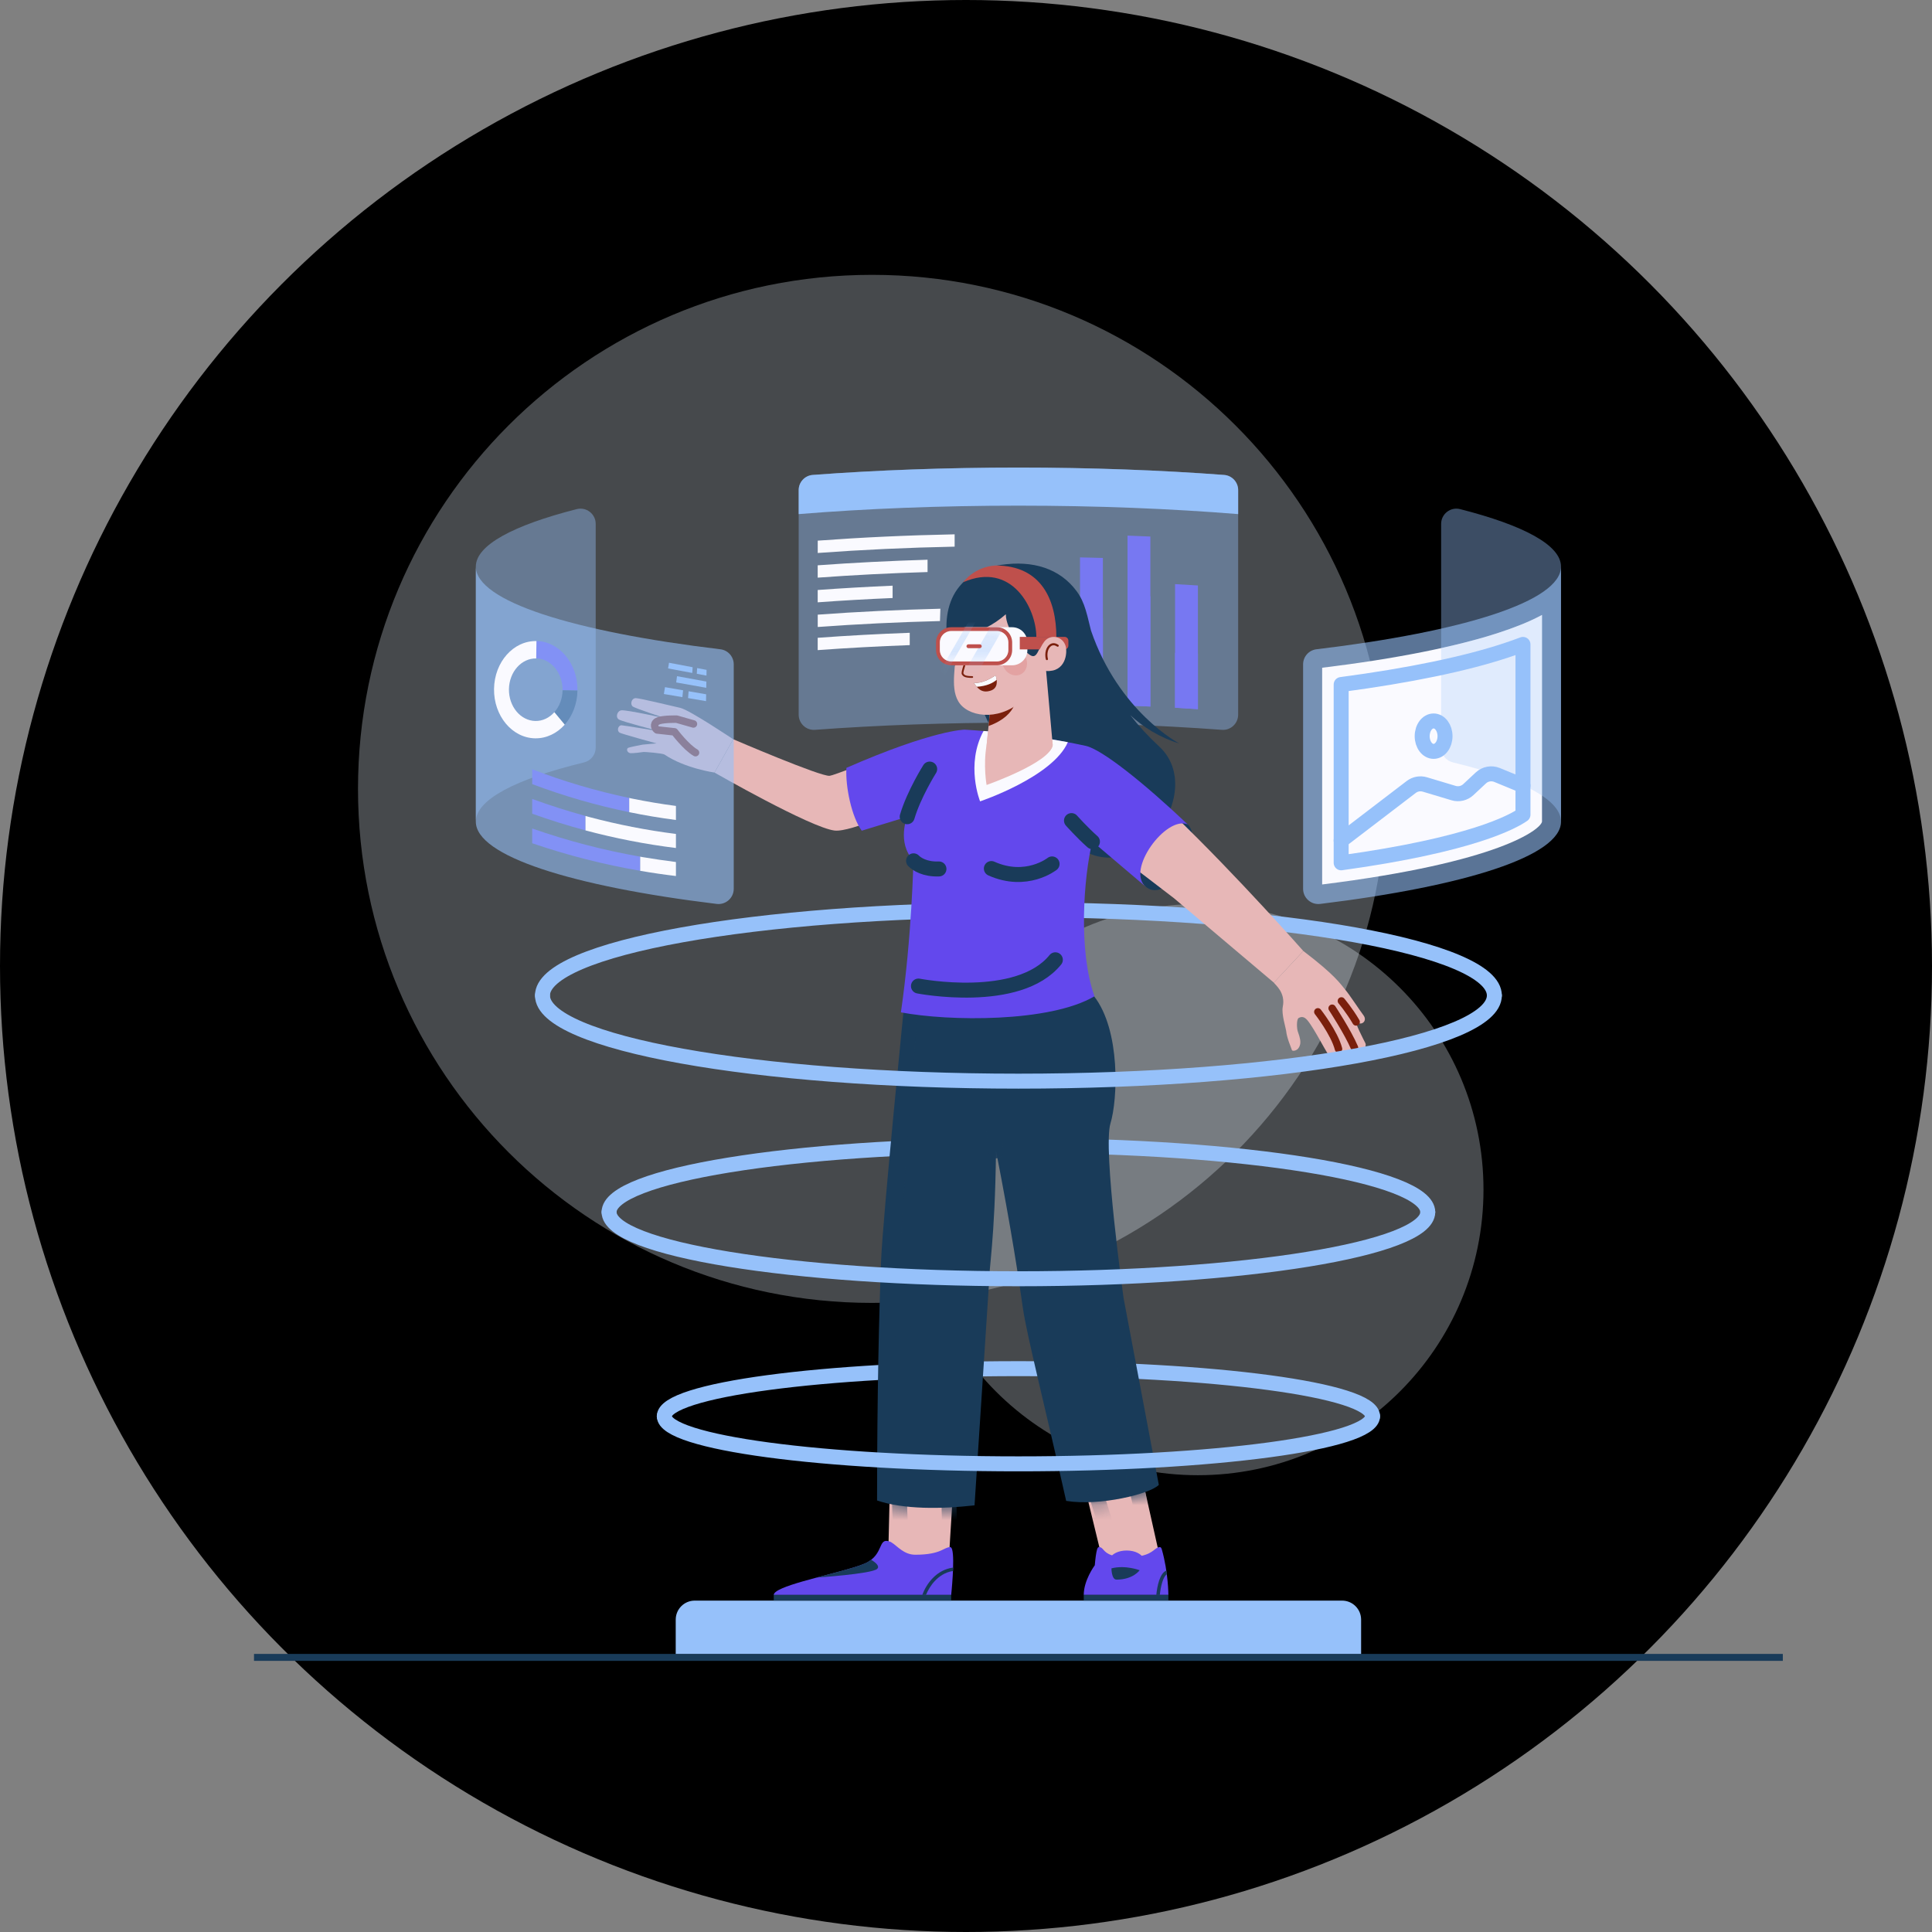 <svg width="129" height="129" viewBox="0 0 129 129" fill="none" xmlns="http://www.w3.org/2000/svg">
<rect x="0" y="0" width="129" height="129" fill="#808080" stroke="none"/>
<circle cx="64.5" cy="64.5" r="64.5" fill="black"/>
<path d="M119.04 110.432H16.96V110.896H119.04V110.432Z" fill="#193B59"/>
<path d="M90.882 110.432H45.118V108.144C45.118 107.441 45.686 106.873 46.389 106.873H89.611C90.314 106.873 90.882 107.441 90.882 108.144V110.432Z" fill="#96C1FA"/>
<path opacity="0.3" d="M58.226 86.995C77.181 86.995 92.548 71.629 92.548 52.673C92.548 33.718 77.181 18.351 58.226 18.351C39.27 18.351 23.904 33.718 23.904 52.673C23.904 71.629 39.27 86.995 58.226 86.995Z" fill="#EBF5FF"/>
<path opacity="0.3" d="M79.985 98.5C90.516 98.5 99.053 89.963 99.053 79.432C99.053 68.901 90.516 60.364 79.985 60.364C69.454 60.364 60.917 68.901 60.917 79.432C60.917 89.963 69.454 98.5 79.985 98.5Z" fill="#EBF5FF"/>
<path d="M53.328 32.726V34.327C57.813 33.962 62.778 33.763 68 33.763C73.222 33.763 78.187 33.965 82.672 34.327V32.726C82.672 32.195 82.263 31.752 81.734 31.712C77.498 31.394 72.861 31.22 68 31.22C63.14 31.22 58.502 31.394 54.266 31.712C53.737 31.752 53.328 32.195 53.328 32.726Z" fill="#96C1FA"/>
<path d="M78.459 39.002V47.258C78.969 47.286 79.477 47.316 79.985 47.349V39.092C79.479 39.059 78.971 39.029 78.459 39.002Z" fill="#6348ED"/>
<path d="M76.811 35.825V47.175C76.306 47.154 75.798 47.128 75.285 47.11V35.763C75.798 35.781 76.306 35.802 76.811 35.825Z" fill="#6348ED"/>
<path d="M73.64 37.254V47.063C73.134 47.045 72.626 47.033 72.113 47.026V37.217C72.624 37.229 73.134 37.24 73.64 37.254Z" fill="#6348ED"/>
<path d="M68.94 38.725V46.989C69.45 46.989 69.958 46.991 70.466 46.998V38.739C69.96 38.73 69.452 38.725 68.94 38.725Z" fill="#6348ED"/>
<path d="M67.292 40.27V46.985C66.782 46.985 66.274 46.989 65.766 46.994V40.28C66.274 40.275 66.782 40.273 67.292 40.27Z" fill="#6348ED"/>
<path d="M78.459 43.588V47.258C78.969 47.277 79.477 47.328 79.985 47.349V43.646C79.479 43.627 78.971 43.606 78.459 43.588Z" fill="#6348ED"/>
<path d="M76.811 39.818V47.175C76.306 47.161 75.798 47.121 75.285 47.11V39.776C75.798 39.79 76.306 39.804 76.811 39.818Z" fill="#6348ED"/>
<path d="M73.64 41.294V47.066C73.134 47.054 72.626 47.033 72.113 47.029V41.27C72.624 41.275 73.134 41.282 73.64 41.294Z" fill="#6348ED"/>
<path d="M68.94 41.713V46.987C69.45 46.987 69.958 46.991 70.466 46.996V41.72C69.96 41.716 69.452 41.713 68.94 41.713Z" fill="#6348ED"/>
<path d="M67.292 42.723V46.984C66.782 46.984 66.274 46.992 65.766 46.994V42.73C66.274 42.727 66.782 42.725 67.292 42.723Z" fill="#6348ED"/>
<path opacity="0.4" d="M53.328 32.724V47.718C53.328 48.307 53.83 48.776 54.416 48.731C58.611 48.421 63.198 48.251 68 48.251C72.802 48.251 77.389 48.421 81.584 48.731C82.173 48.776 82.672 48.307 82.672 47.718V32.724C82.672 32.192 82.263 31.749 81.734 31.71C77.498 31.392 72.861 31.218 68 31.218C63.14 31.218 58.502 31.392 54.266 31.71C53.737 31.749 53.328 32.192 53.328 32.724Z" fill="#96C1FA"/>
<path d="M54.6 36.099V36.923C57.537 36.707 60.595 36.563 63.741 36.5V35.677C60.595 35.739 57.535 35.883 54.6 36.099Z" fill="#FAFAFF"/>
<path d="M61.933 37.373C59.423 37.449 56.968 37.572 54.597 37.746V38.57C56.968 38.396 59.421 38.27 61.933 38.196V37.373Z" fill="#FAFAFF"/>
<path d="M59.599 39.106C57.899 39.18 56.228 39.275 54.597 39.394V40.217C56.228 40.097 57.899 40.002 59.599 39.93V39.106Z" fill="#FAFAFF"/>
<path d="M60.743 42.252C58.648 42.328 56.593 42.439 54.597 42.586V43.409C56.593 43.263 58.646 43.152 60.743 43.075V42.252Z" fill="#FAFAFF"/>
<path d="M62.789 40.644C59.98 40.716 57.238 40.846 54.6 41.041V41.864C57.231 41.672 59.961 41.54 62.762 41.468L62.789 40.644Z" fill="#FAFAFF"/>
<path d="M40.668 80.933C40.668 78.476 52.904 76.483 68 76.483C83.096 76.483 95.332 78.476 95.332 80.933" stroke="#96C1FA" stroke-miterlimit="10" stroke-linecap="round" stroke-linejoin="round"/>
<path d="M44.355 94.563C44.355 92.807 54.941 91.385 68 91.385C81.059 91.385 91.646 92.807 91.646 94.563" stroke="#96C1FA" stroke-miterlimit="10" stroke-linecap="round" stroke-linejoin="round"/>
<path d="M36.221 66.468C36.221 63.308 50.449 60.747 68 60.747C85.551 60.747 99.779 63.308 99.779 66.468" stroke="#96C1FA" stroke-miterlimit="10" stroke-linecap="round" stroke-linejoin="round"/>
<path d="M59.402 99.867L59.314 103.593L63.344 104.298L63.604 100.022L59.402 99.867Z" fill="#E7B7B7"/>
<path d="M51.663 106.495H63.511C63.511 106.495 63.764 104.11 63.574 103.462C63.543 103.363 63.504 103.305 63.45 103.302C63.024 103.291 62.859 103.81 61.11 103.81C60.346 103.81 59.892 103.207 59.532 102.992C59.493 102.966 59.456 102.947 59.421 102.936C58.739 102.688 58.934 103.393 58.333 104.001C58.247 104.089 58.14 104.177 58.012 104.258C57.971 104.286 57.92 104.314 57.862 104.342C57.843 104.351 57.825 104.36 57.804 104.37L57.797 104.372C57.762 104.388 57.725 104.402 57.688 104.421C57.59 104.462 57.477 104.504 57.351 104.546C57.228 104.588 57.094 104.632 56.95 104.676C56.948 104.678 56.948 104.678 56.945 104.676C55.064 105.251 51.665 105.929 51.663 106.495Z" fill="#6348ED"/>
<path d="M63.508 106.492H51.663V106.87H63.508V106.492Z" fill="#193B59"/>
<path d="M63.638 104.667C63.128 104.736 62.652 104.977 62.258 105.393C61.945 105.722 61.72 106.119 61.581 106.492H61.829C61.961 106.168 62.163 105.829 62.427 105.553C62.68 105.286 63.079 104.977 63.631 104.896C63.631 104.82 63.636 104.743 63.638 104.667Z" fill="#193B59"/>
<path d="M58.562 104.759C58.764 104.583 58.481 104.337 58.168 104.145C58.119 104.182 58.068 104.221 58.012 104.256C57.971 104.284 57.92 104.312 57.862 104.339C57.843 104.349 57.824 104.358 57.804 104.367L57.797 104.37C57.762 104.386 57.725 104.4 57.688 104.418C57.59 104.46 57.476 104.502 57.351 104.544C57.228 104.585 57.094 104.629 56.95 104.673C56.947 104.676 56.947 104.676 56.945 104.673C56.258 104.882 55.368 105.107 54.516 105.335C54.521 105.335 58.179 105.093 58.562 104.759Z" fill="#193B59"/>
<path d="M72.434 99.31L73.645 104.298H77.517L76.371 99.171L72.434 99.31Z" fill="#E7B7B7"/>
<path d="M78.013 106.493H72.362C72.362 105.528 73.053 104.576 73.097 104.516C73.097 104.514 73.097 104.514 73.099 104.514C73.136 104.073 73.188 103.674 73.25 103.461C73.278 103.361 73.32 103.303 73.371 103.3C73.684 103.291 73.626 103.655 74.252 103.85C74.361 103.753 74.668 103.528 75.229 103.528C75.849 103.528 76.159 103.804 76.234 103.88C77.055 103.697 77.127 103.291 77.454 103.3C77.507 103.303 77.549 103.361 77.577 103.461C78.013 104.992 78.013 106.493 78.013 106.493Z" fill="#6348ED"/>
<path d="M78.013 106.493H72.362V106.871H78.013V106.493Z" fill="#193B59"/>
<path d="M74.211 104.72C75.153 104.479 76.094 104.846 76.094 104.846C76.094 104.846 75.661 105.472 74.549 105.472C74.211 105.47 74.211 104.72 74.211 104.72Z" fill="#193B59"/>
<path d="M77.874 104.869C77.433 105.052 77.269 105.896 77.206 106.495H77.44C77.505 105.906 77.654 105.289 77.909 105.115C77.9 105.033 77.888 104.952 77.874 104.869Z" fill="#193B59"/>
<path d="M58.832 84.139C58.702 87.388 58.562 93.046 58.562 100.187C60.342 100.792 62.871 100.765 65.07 100.512L66.021 85.912C66.021 84.657 66.43 82.884 66.504 76.845C67.534 82.103 68.042 85.517 68.299 87.348C68.546 89.102 69.831 94.141 71.188 100.215C73.429 100.581 76.802 99.748 77.375 99.145L75.023 86.68C75.023 86.68 73.626 76.697 74.146 75.008C74.626 73.449 74.842 68.809 73.044 66.51H60.43C60.428 66.51 58.943 81.33 58.832 84.139Z" fill="#193B59"/>
<mask id="mask0_3029_2" style="mask-type:luminance" maskUnits="userSpaceOnUse" x="58" y="66" width="20" height="35">
<path d="M60.428 66.51H73.041C74.84 68.809 74.624 73.449 74.144 75.008C73.624 76.697 75.02 86.68 75.02 86.68L77.373 99.145C76.8 99.748 73.427 100.581 71.186 100.215C69.828 94.141 68.545 89.102 68.297 87.348C68.04 85.517 67.531 82.103 66.501 76.845C66.427 82.887 66.019 84.657 66.019 85.912L65.068 100.512C62.868 100.767 60.34 100.795 58.56 100.187C58.56 93.046 58.702 87.387 58.829 84.139C58.943 81.33 60.428 66.51 60.428 66.51Z" fill="white"/>
</mask>
<g mask="url(#mask0_3029_2)">
<path d="M60.196 102.883C59.361 93.777 62.075 64.085 62.075 64.085L65.457 65.099C62.451 79.745 63.451 103.3 63.451 103.3L73.809 101.734C68.717 86.095 67.464 65.099 67.464 65.099L70.469 65.61C70.638 78.576 76.651 102.546 76.651 102.546" stroke="#193B59" stroke-miterlimit="10" stroke-linecap="round" stroke-linejoin="round"/>
<path d="M66.502 76.843C66.126 73.523 66.126 71.519 66.126 71.519" stroke="#193B59" stroke-miterlimit="10" stroke-linecap="round" stroke-linejoin="round"/>
</g>
<path d="M71.302 55.998C67.081 51.819 65.112 46.166 65.112 46.166C63.455 45.196 62.409 41.4 63.933 39.324C64.583 38.44 65.448 37.988 66.411 37.793C68.601 37.352 70.466 37.809 71.663 39.194C72.341 39.976 72.492 40.625 72.844 42.094V42.096C74.7 47.537 78.737 49.639 78.737 49.639C77.408 49.237 76.334 48.546 75.475 47.757C75.999 48.437 76.638 49.138 77.408 49.852C80.742 52.942 75.524 60.178 71.302 55.998Z" fill="#193B59"/>
<path d="M60.537 53.831C60.537 53.831 56.829 55.592 55.718 55.455C54.122 55.26 47.709 51.585 47.709 51.585L48.958 49.358C48.958 49.358 54.813 51.875 55.398 51.801C55.688 51.764 57.781 50.924 59.98 50.175L60.537 53.831Z" fill="#E7B7B7"/>
<path d="M48.955 49.36C48.955 49.36 46.046 47.409 45.431 47.267C44.814 47.126 42.65 46.602 42.438 46.615C42.155 46.634 42.067 47.026 42.246 47.17C42.406 47.298 44.466 47.97 44.466 47.97C44.466 47.97 41.893 47.395 41.496 47.428C41.216 47.451 41.067 47.894 41.334 48.047C41.599 48.198 44.113 48.845 44.113 48.845C44.113 48.845 41.61 48.423 41.496 48.427C41.251 48.437 41.176 48.81 41.378 48.922C41.547 49.014 43.84 49.639 43.84 49.639C43.84 49.639 43.016 49.703 42.902 49.72C42.758 49.743 41.993 49.901 41.94 49.933C41.796 50.024 41.886 50.27 42.102 50.29C42.239 50.302 42.884 50.23 42.979 50.209C43.028 50.2 44.227 50.288 44.369 50.383C45.749 51.311 47.705 51.583 47.705 51.583L48.955 49.36Z" fill="#E7B7B7"/>
<path d="M46.44 50.256C45.814 49.898 45.037 48.866 45.037 48.866L43.87 48.738C43.647 48.567 43.631 48.237 43.995 48.119C44.359 48.001 45.181 48.019 45.181 48.019L46.301 48.339" stroke="#7A1F0C" stroke-width="0.5" stroke-miterlimit="10" stroke-linecap="round" stroke-linejoin="round"/>
<path d="M79.31 55.044C80.519 56.276 77.96 60.44 76.517 59.215C75.076 57.99 77.981 53.687 79.31 55.044Z" fill="#193B59"/>
<path d="M85.054 65.612C85.154 65.765 85.848 66.273 85.651 67.226C85.553 67.704 85.862 68.672 85.876 68.825C85.92 69.317 86.214 69.95 86.263 70.119C86.284 70.194 86.697 70.214 86.808 69.737C86.852 69.549 86.813 69.303 86.66 68.89C86.579 68.672 86.56 68.05 86.716 67.969C86.91 67.864 87.087 67.883 87.284 68.11C87.787 68.692 88.653 70.509 88.864 70.63C89.038 70.73 89.49 70.627 89.386 70.18C89.281 69.732 89.711 70.493 89.912 70.692C90.305 71.073 90.634 70.718 90.55 70.47C90.356 69.885 90.442 69.864 90.664 70.031C90.947 70.245 91.291 69.918 91.161 69.641C91.112 69.537 90.316 68.038 90.632 68.27C90.936 68.493 91.311 68.15 91.04 67.792C90.803 67.481 90.121 66.44 89.85 66.115C89.493 65.693 89.184 65.143 87.024 63.498L85.054 65.612Z" fill="#E7B7B7"/>
<path d="M90.437 69.952C89.987 68.899 88.948 67.321 88.948 67.321" stroke="#7A1F0C" stroke-width="0.5" stroke-miterlimit="10" stroke-linecap="round" stroke-linejoin="round"/>
<path d="M90.548 68.233C90.094 67.456 89.567 66.834 89.567 66.834" stroke="#7A1F0C" stroke-width="0.5" stroke-miterlimit="10" stroke-linecap="round" stroke-linejoin="round"/>
<path d="M89.372 70.036C89.1 68.98 87.994 67.562 87.994 67.562" stroke="#7A1F0C" stroke-width="0.5" stroke-miterlimit="10" stroke-linecap="round" stroke-linejoin="round"/>
<path d="M87.022 63.498L85.057 65.612L78.384 59.972L74.842 57.26L77.338 53.506L78.387 54.425C82.637 58.519 87.022 63.498 87.022 63.498Z" fill="#E7B7B7"/>
<path d="M60.154 67.595C60.885 62.556 60.989 57.464 60.989 57.464C59.859 56.246 60.574 54.536 60.574 54.536L57.539 55.466C56.871 54.562 56.44 52.538 56.516 51.269C62.344 48.72 64.409 48.72 64.409 48.72C64.409 48.72 68.445 48.915 72.494 49.801C73.577 50.038 76.378 52.272 79.308 55.049C77.869 54.422 75.139 58.123 76.514 59.22L72.935 56.181C72.352 58.614 71.988 63.484 73.079 66.521C70.093 68.284 63.328 68.198 60.154 67.595Z" fill="#6348ED"/>
<path d="M66.193 57.993C68.534 59.044 70.248 57.684 70.248 57.684" stroke="#193B59" stroke-miterlimit="10" stroke-linecap="round" stroke-linejoin="round"/>
<path d="M72.942 56.199C72.257 55.594 71.543 54.791 71.543 54.791" stroke="#193B59" stroke-miterlimit="10" stroke-linecap="round" stroke-linejoin="round"/>
<path d="M60.998 57.477C61.212 57.698 61.762 58.057 62.694 58.02" stroke="#193B59" stroke-miterlimit="10" stroke-linecap="round" stroke-linejoin="round"/>
<path d="M60.574 54.534C61.017 53.03 62.075 51.351 62.075 51.351" stroke="#193B59" stroke-miterlimit="10" stroke-linecap="round" stroke-linejoin="round"/>
<path d="M70.466 64.085C68 67.133 61.325 65.839 61.325 65.839" stroke="#193B59" stroke-miterlimit="10" stroke-linecap="round" stroke-linejoin="round"/>
<path d="M71.301 49.555C69.065 49.133 66.954 48.912 65.673 48.806C64.45 51.056 65.441 53.508 65.441 53.508C65.441 53.508 70.29 51.88 71.301 49.555Z" fill="#FAFAFF"/>
<path d="M70.288 49.754L70.255 49.369C68.58 49.093 67.046 48.926 65.97 48.831L65.875 49.754C65.638 51.119 65.875 52.413 65.875 52.413C65.875 52.413 70.127 50.926 70.288 49.754Z" fill="#E7B7B7"/>
<path d="M66.348 44.006C66.411 44.662 65.877 49.752 65.877 49.752C65.715 52.2 70.165 50.817 70.29 49.752L69.719 43.324L66.348 44.006Z" fill="#E7B7B7"/>
<path d="M66.005 48.476C68.074 47.732 67.868 46.33 67.868 46.33L66.211 46.27C66.146 47.024 66.07 47.829 66.005 48.476Z" fill="#7A1F0C"/>
<path d="M64.01 41.029C63.355 42.068 63.796 42.63 63.796 43.664C63.796 44.773 63.372 46.346 64.26 47.168C65.181 48.017 67.313 48.059 68.772 46.219C70.246 44.36 69.912 41.261 68.308 40.461C66.942 39.776 64.914 39.593 64.01 41.029Z" fill="#E7B7B7"/>
<path d="M64.914 45.263C64.406 45.263 64.306 45.161 64.225 45.029C64.177 44.945 64.221 44.783 64.327 44.425C64.402 44.179 64.485 43.899 64.529 43.644C64.534 43.611 64.564 43.59 64.599 43.595C64.631 43.599 64.652 43.632 64.648 43.664C64.601 43.927 64.513 44.224 64.443 44.46C64.383 44.662 64.309 44.913 64.325 44.961C64.379 45.052 64.436 45.147 64.917 45.147C64.949 45.147 64.977 45.172 64.977 45.207C64.975 45.237 64.947 45.263 64.914 45.263Z" fill="#7A1F0C"/>
<path d="M68.457 43.83C68.694 44.275 68.566 44.804 68.174 45.013C67.782 45.221 67.271 45.031 67.035 44.586C66.798 44.14 66.926 43.611 67.318 43.403C67.71 43.196 68.22 43.386 68.457 43.83Z" fill="#E3A2A2"/>
<path d="M66.473 45.087C66.044 45.395 65.411 45.667 65.005 45.574C65.232 45.887 65.504 46.342 66.172 46.105C66.585 45.959 66.633 45.532 66.473 45.087Z" fill="#7A1F0C"/>
<path d="M66.548 45.389C66.536 45.291 66.511 45.189 66.474 45.087C66.42 45.126 66.362 45.163 66.304 45.201C66.186 45.275 66.058 45.342 65.928 45.402C65.601 45.549 65.26 45.634 65.007 45.576C65.072 45.665 65.14 45.764 65.218 45.857C65.891 45.813 66.304 45.6 66.548 45.389Z" fill="#FAFAFF"/>
<path d="M65.907 43.156C65.907 43.372 65.805 43.546 65.678 43.546C65.552 43.546 65.448 43.372 65.448 43.156C65.448 42.941 65.55 42.767 65.678 42.767C65.803 42.767 65.907 42.941 65.907 43.156Z" fill="#193B59"/>
<path d="M65.272 42.444C65.332 42.584 65.564 42.365 65.877 42.344C66.137 42.326 66.434 42.449 66.543 42.546C66.564 42.358 66.302 42.12 65.949 42.096C65.422 42.059 65.272 42.444 65.272 42.444Z" fill="#193B59"/>
<path d="M65.678 42.767C65.471 42.734 65.272 42.771 65.272 42.771L65.678 42.894V42.767Z" fill="#193B59"/>
<path d="M64.197 43.326C64.197 43.505 64.112 43.648 64.007 43.648C63.903 43.648 63.817 43.505 63.817 43.326C63.817 43.147 63.903 43.003 64.007 43.003C64.112 43.003 64.197 43.147 64.197 43.326Z" fill="#193B59"/>
<path d="M64.29 42.676C64.26 42.852 64.016 42.651 63.831 42.722C63.664 42.79 63.532 42.913 63.469 43.017C63.416 42.897 63.508 42.655 63.738 42.562C64.079 42.428 64.29 42.676 64.29 42.676Z" fill="#193B59"/>
<path d="M64.007 43.001C63.801 42.969 63.682 43.004 63.682 43.004L64.007 43.106V43.001Z" fill="#193B59"/>
<path d="M68.626 39.509C67.19 38.874 65.213 38.586 64.197 39.412C63.035 40.359 63.351 42.015 63.351 42.015C64.007 42.405 65.394 42.544 67.16 41.015C67.16 42.022 68.264 43.433 68.803 43.753C69.292 44.043 69.32 43.184 69.726 42.841C69.849 42.788 70.062 40.147 68.626 39.509Z" fill="#193B59"/>
<path d="M67.582 44.421H64.531C63.97 44.421 63.515 43.966 63.515 43.405V42.897C63.515 42.335 63.97 41.88 64.531 41.88H67.582C68.144 41.88 68.599 42.335 68.599 42.897V43.405C68.601 43.964 68.144 44.421 67.582 44.421Z" fill="#FAFAFF"/>
<path d="M66.566 44.421H63.515C62.954 44.421 62.499 43.966 62.499 43.405V42.897C62.499 42.335 62.954 41.88 63.515 41.88H66.566C67.128 41.88 67.582 42.335 67.582 42.897V43.405C67.582 43.964 67.128 44.421 66.566 44.421Z" fill="#BF504C"/>
<path d="M62.752 43.402V42.894C62.752 42.472 63.093 42.131 63.516 42.131H66.566C66.989 42.131 67.33 42.472 67.33 42.894V43.402C67.33 43.825 66.989 44.166 66.566 44.166H63.516C63.093 44.166 62.752 43.825 62.752 43.402Z" fill="#FAFAFF"/>
<path d="M71.081 43.361H68.091V42.525H71.081C71.223 42.525 71.336 42.639 71.336 42.781V43.108C71.336 43.247 71.223 43.361 71.081 43.361Z" fill="#BF504C"/>
<mask id="mask1_3029_2" style="mask-type:luminance" maskUnits="userSpaceOnUse" x="62" y="42" width="6" height="3">
<path d="M62.752 43.402V42.894C62.752 42.472 63.093 42.131 63.516 42.131H66.566C66.989 42.131 67.33 42.472 67.33 42.894V43.402C67.33 43.825 66.989 44.166 66.566 44.166H63.516C63.093 44.166 62.752 43.825 62.752 43.402Z" fill="white"/>
</mask>
<g mask="url(#mask1_3029_2)">
<g opacity="0.35">
<path d="M65.583 40.764L65.221 40.555L62.751 44.834L63.112 45.043L65.583 40.764Z" fill="#96C1FA"/>
<path d="M67.126 41.717L66.443 41.322L63.972 45.602L64.655 45.996L67.126 41.717Z" fill="#96C1FA"/>
</g>
</g>
<path d="M65.422 43.277H64.659C64.59 43.277 64.531 43.219 64.531 43.15C64.531 43.08 64.59 43.022 64.659 43.022H65.422C65.492 43.022 65.55 43.08 65.55 43.15C65.55 43.219 65.492 43.277 65.422 43.277Z" fill="#BF504C"/>
<path d="M69.197 42.544C69.197 40.644 67.566 37.454 64.314 38.876C64.314 38.876 65.04 37.841 66.48 37.758C69.536 37.758 70.533 40.059 70.533 42.544H69.197Z" fill="#BF504C"/>
<path d="M69.726 42.843C70.134 42.312 70.958 42.472 71.153 43.138C71.285 43.595 71.155 44.889 69.851 44.801C68.64 44.72 69.427 43.23 69.726 42.843Z" fill="#E7B7B7"/>
<path d="M69.9 44.077C69.868 44.077 69.84 44.056 69.83 44.024C69.733 43.62 69.844 43.2 70.097 43.026C70.264 42.91 70.466 42.92 70.663 43.054C70.696 43.075 70.705 43.119 70.682 43.152C70.659 43.184 70.615 43.193 70.582 43.17C70.434 43.07 70.294 43.061 70.178 43.142C69.974 43.284 69.884 43.648 69.97 43.992C69.979 44.029 69.956 44.068 69.919 44.077C69.909 44.077 69.905 44.077 69.9 44.077Z" fill="#7A1F0C"/>
<path d="M95.332 80.933C95.332 83.39 83.096 85.383 68 85.383C52.904 85.383 40.668 83.39 40.668 80.933" stroke="#96C1FA" stroke-miterlimit="10" stroke-linecap="round" stroke-linejoin="round"/>
<path d="M99.779 66.468C99.779 69.628 85.551 72.189 68 72.189C50.449 72.189 36.221 69.628 36.221 66.468" stroke="#96C1FA" stroke-miterlimit="10" stroke-linecap="round" stroke-linejoin="round"/>
<path d="M91.646 94.563C91.646 96.319 81.059 97.741 68 97.741C54.941 97.741 44.355 96.319 44.355 94.563" stroke="#96C1FA" stroke-miterlimit="10" stroke-linecap="round" stroke-linejoin="round"/>
<path opacity="0.4" d="M39.775 34.979V49.917C39.775 50.386 39.453 50.794 38.995 50.906C34.46 52.008 31.771 53.379 31.771 54.866V37.832C31.771 36.401 34.265 35.076 38.504 33.995C39.146 33.828 39.775 34.315 39.775 34.979Z" fill="#96C1FA"/>
<path d="M47.171 45.11L46.526 44.989L46.547 44.609L47.178 44.727L47.171 45.11Z" fill="#96C1FA"/>
<path d="M46.222 44.934L44.608 44.632L44.67 44.252L46.248 44.551L46.222 44.934Z" fill="#96C1FA"/>
<path d="M47.157 45.924L45.15 45.567L45.204 45.149L47.164 45.507L47.157 45.924Z" fill="#96C1FA"/>
<path d="M47.141 46.815L45.942 46.611L45.979 46.156L47.15 46.358L47.141 46.815Z" fill="#96C1FA"/>
<path d="M45.563 46.548L44.327 46.339L44.401 45.882L45.61 46.091L45.563 46.548Z" fill="#96C1FA"/>
<path d="M42.202 53.318C42.139 53.304 42.077 53.293 42.014 53.279V53.276C42.077 53.293 42.139 53.304 42.202 53.318Z" fill="#96C1FA"/>
<path d="M42.014 53.279V54.228C39.807 53.775 37.643 53.151 35.536 52.355V51.365C37.638 52.177 39.805 52.815 42.014 53.279Z" fill="#6348ED"/>
<path d="M35.536 55.32V56.304C37.886 57.107 40.297 57.724 42.747 58.144V57.2C40.292 56.768 37.882 56.139 35.536 55.32Z" fill="#6348ED"/>
<path d="M39.093 54.481C37.891 54.151 36.706 53.775 35.536 53.346V54.332C36.706 54.752 37.894 55.123 39.093 55.444V54.481Z" fill="#6348ED"/>
<path d="M38.557 46.105L37.562 46.084C37.578 44.934 36.789 43.98 35.803 43.959L35.819 42.799C37.358 42.834 38.583 44.312 38.557 46.105Z" fill="#6348ED"/>
<path d="M38.557 46.105C38.543 47.003 38.218 47.808 37.708 48.386L37.017 47.551C37.346 47.18 37.555 46.665 37.564 46.087L38.557 46.105Z" fill="#193B59"/>
<path opacity="0.6" d="M48.992 44.361V59.346C48.992 59.956 48.456 60.429 47.851 60.355C38.153 59.172 31.771 57.153 31.771 54.864V37.83C31.771 40.141 38.262 42.173 48.099 43.352C48.61 43.412 48.992 43.846 48.992 44.361Z" fill="#96C1FA"/>
<path d="M37.706 48.386C37.193 48.964 36.49 49.312 35.722 49.298C34.186 49.268 32.961 47.79 32.987 45.994C33.015 44.201 34.281 42.772 35.819 42.804L35.803 43.964C34.817 43.943 34.001 44.864 33.982 46.015C33.966 47.168 34.755 48.119 35.741 48.14C36.235 48.15 36.685 47.925 37.014 47.553L37.706 48.386Z" fill="#FAFAFF"/>
<path d="M45.132 55.682V56.622C43.09 56.369 41.074 55.975 39.093 55.446V54.483C39.174 54.504 39.253 54.529 39.334 54.55C41.234 55.054 43.172 55.436 45.132 55.682Z" fill="#FAFAFF"/>
<path d="M45.132 53.812V54.75C44.086 54.615 43.046 54.441 42.014 54.228V53.281C42.077 53.295 42.139 53.307 42.202 53.321C43.172 53.518 44.148 53.685 45.132 53.812Z" fill="#FAFAFF"/>
<path d="M45.132 57.557V58.492C44.334 58.397 43.538 58.281 42.747 58.144V57.2C42.8 57.209 42.856 57.221 42.91 57.23C43.647 57.353 44.387 57.462 45.132 57.557Z" fill="#FAFAFF"/>
<path opacity="0.4" d="M96.225 34.979V49.917C96.225 50.386 96.548 50.794 97.005 50.906C101.54 52.008 104.229 53.379 104.229 54.866V37.832C104.229 36.401 101.735 35.076 97.496 33.995C96.854 33.828 96.225 34.315 96.225 34.979Z" fill="#96C1FA"/>
<path opacity="0.6" d="M87.008 44.361V59.346C87.008 59.956 87.544 60.429 88.149 60.355C97.847 59.172 104.229 57.153 104.229 54.864V37.83C104.229 40.141 97.738 42.173 87.901 43.352C87.391 43.412 87.008 43.846 87.008 44.361Z" fill="#96C1FA"/>
<path d="M88.279 44.586C93.179 43.99 97.281 43.171 100.155 42.22C101.051 41.923 102.06 41.547 102.96 41.06V54.861C102.879 55.372 100.139 57.58 88.281 59.056V44.586H88.279Z" fill="#FAFAFF"/>
<path opacity="0.25" d="M96.225 43.273V49.915C96.225 50.384 96.548 50.792 97.005 50.903C99.701 51.558 101.744 52.309 102.958 53.121V41.06C102.058 41.547 101.048 41.923 100.153 42.22C99.025 42.595 97.705 42.946 96.225 43.273Z" fill="#96C1FA"/>
<path d="M89.55 45.706C94.042 45.112 97.828 44.331 100.554 43.428C100.96 43.294 101.338 43.161 101.689 43.027V54.397C101.018 54.868 98.248 56.409 89.55 57.61V45.706Z" stroke="#96C1FA" stroke-miterlimit="10" stroke-linecap="round" stroke-linejoin="round"/>
<path d="M89.55 56.121L94.228 52.546C94.487 52.348 94.824 52.286 95.137 52.379L97.056 52.954C97.401 53.058 97.777 52.97 98.042 52.722L98.877 51.942C99.167 51.671 99.589 51.594 99.958 51.745L101.689 52.457" stroke="#96C1FA" stroke-miterlimit="10" stroke-linecap="round" stroke-linejoin="round"/>
<path d="M96.485 49.154C96.485 49.715 96.144 50.17 95.722 50.17C95.299 50.17 94.959 49.715 94.959 49.154C94.959 48.592 95.299 48.138 95.722 48.138C96.144 48.138 96.485 48.592 96.485 49.154Z" stroke="#96C1FA" stroke-miterlimit="10" stroke-linecap="round" stroke-linejoin="round"/>
</svg>
